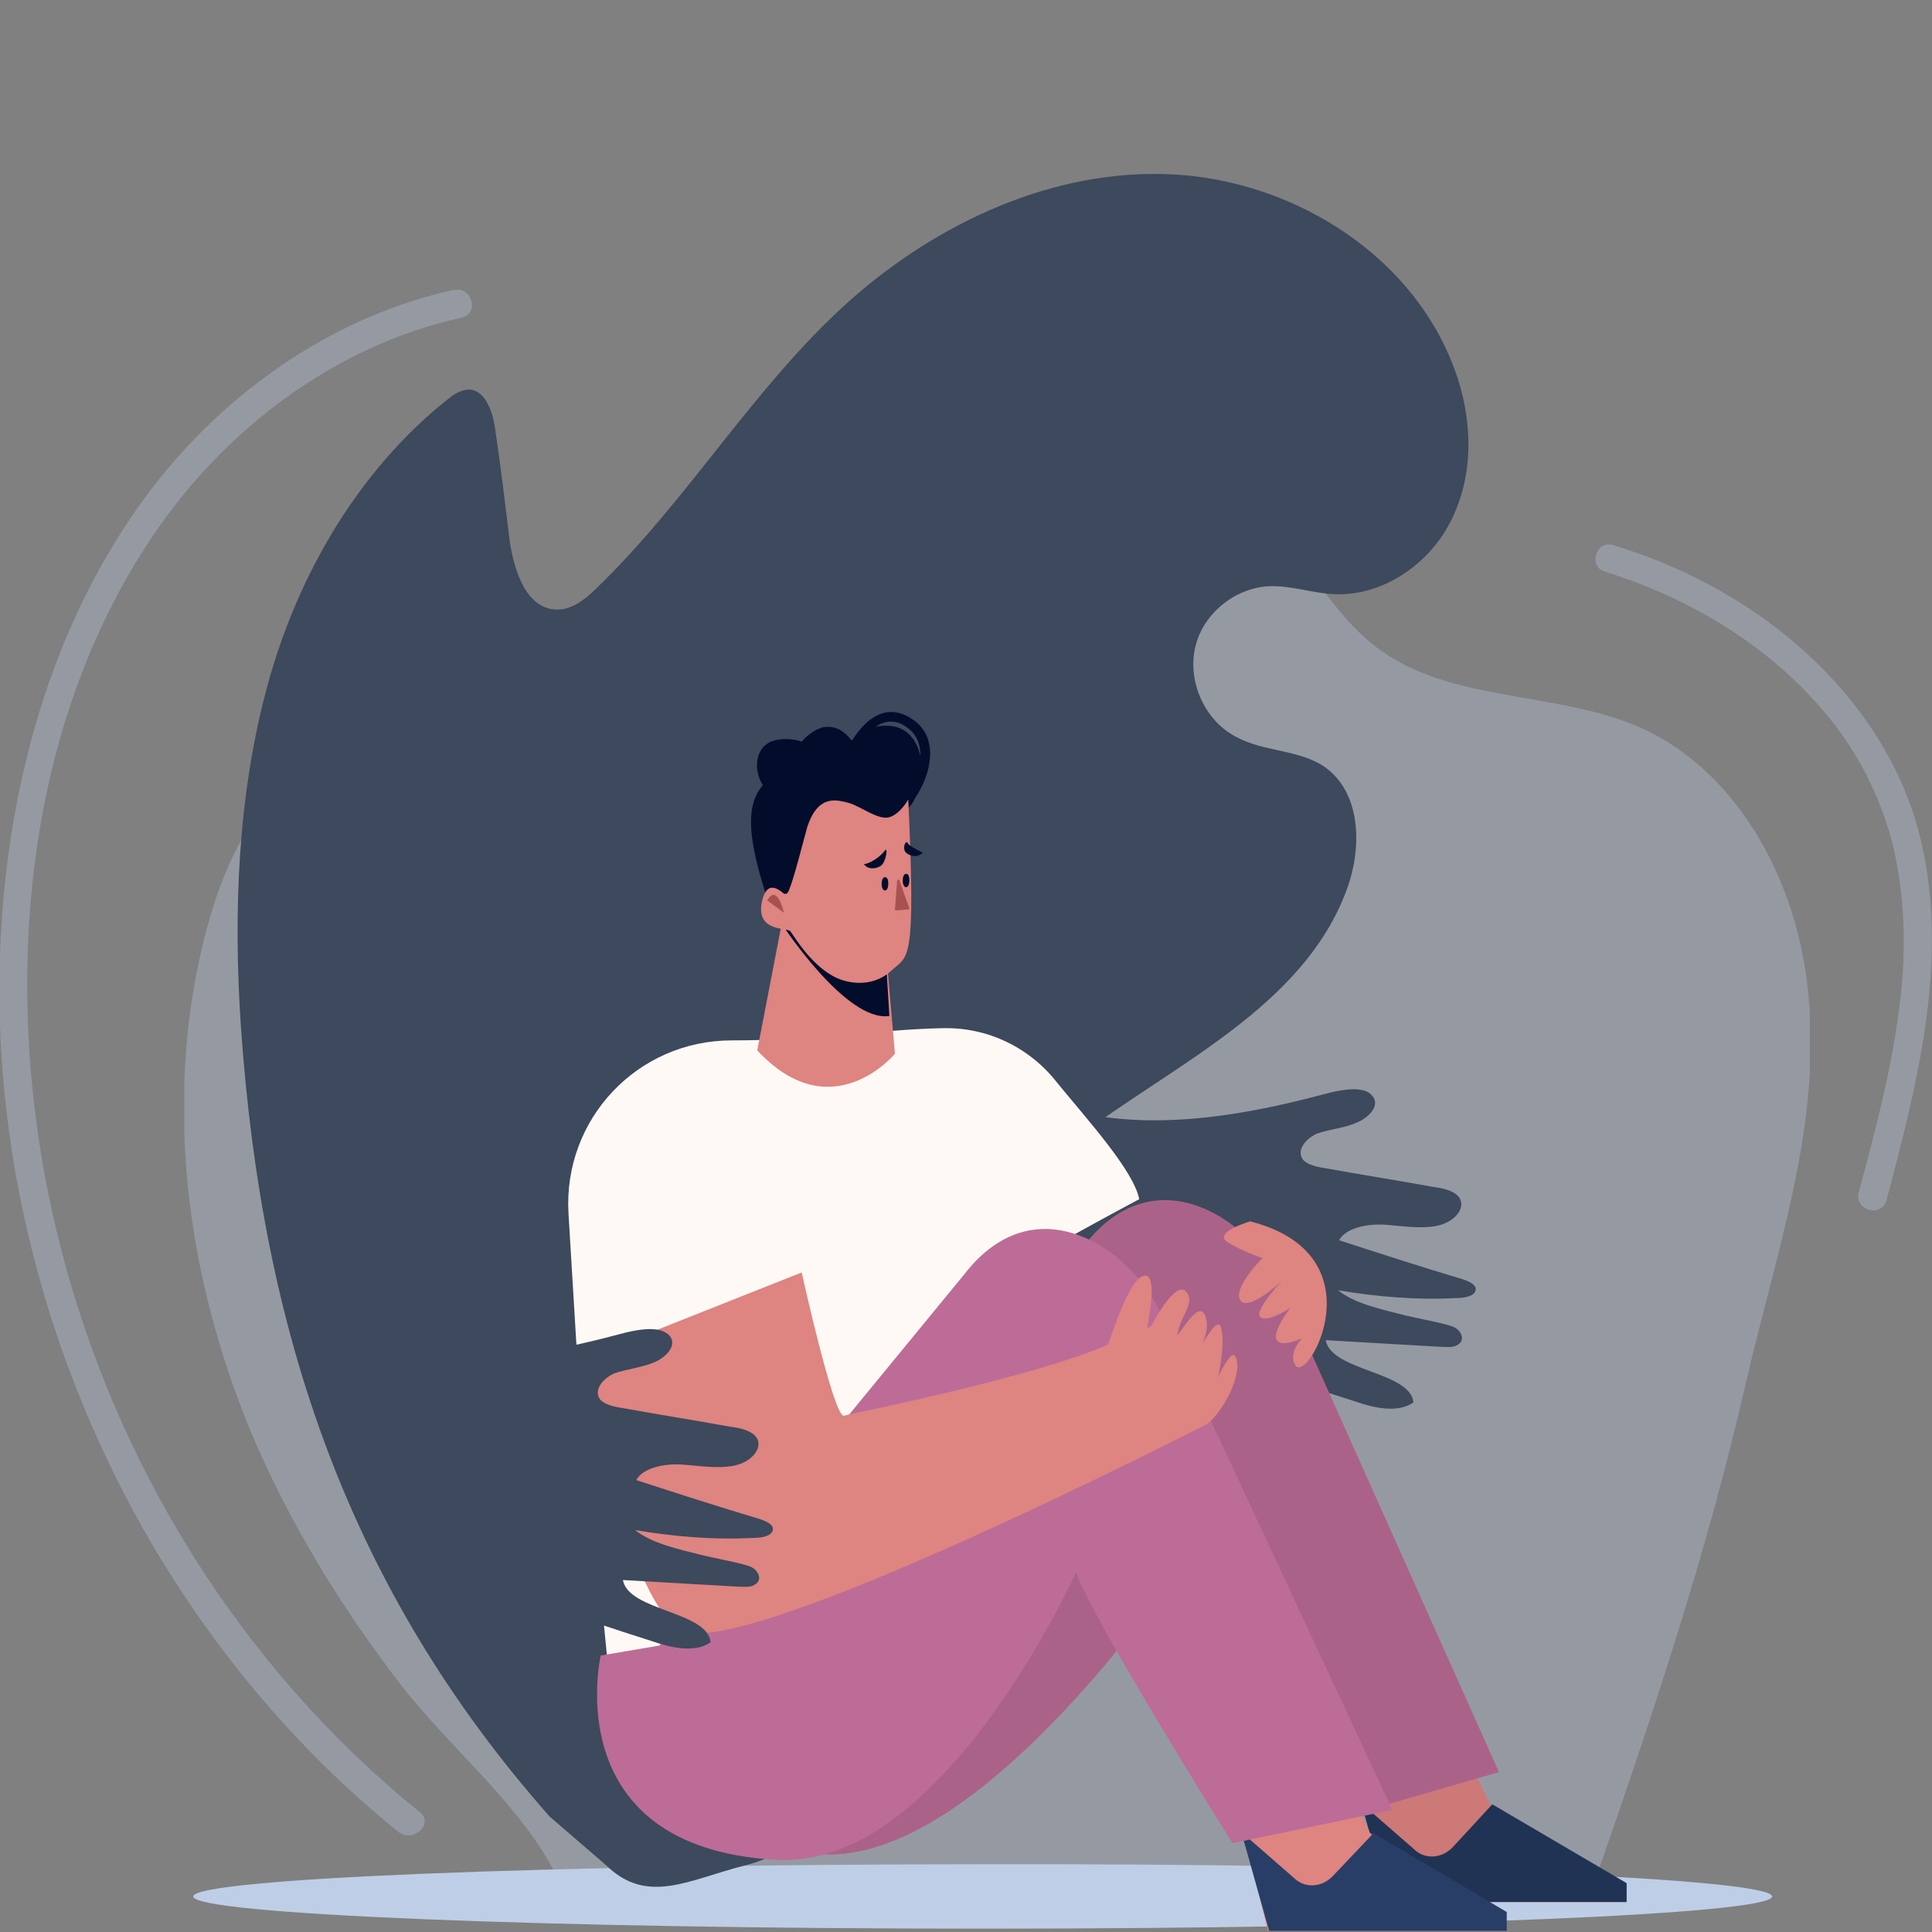 <svg xmlns="http://www.w3.org/2000/svg" xmlns:xlink="http://www.w3.org/1999/xlink" id="Capa_1" x="0px" y="0px" width="174px" height="174px" viewBox="0 0 174 174" xml:space="preserve"><rect x="0" y="0" width="174" height="174" fill="#808080" stroke="none"/><g>	<defs>		<rect id="SVGID_1_" y="15.7" width="174" height="158.2"></rect>	</defs>	<clipPath id="SVGID_2_">		<use xlink:href="#SVGID_1_"></use>	</clipPath>	<g clip-path="url(#SVGID_2_)">		<g>			<defs>				<rect id="SVGID_3_" y="15.5" width="174" height="158.5"></rect>			</defs>			<clipPath id="SVGID_4_">				<use xlink:href="#SVGID_3_"></use>			</clipPath>			<g clip-path="url(#SVGID_4_)">				<defs>					<rect id="SVGID_5_" y="15.7" width="174" height="158.2"></rect>				</defs>				<clipPath id="SVGID_6_">					<use xlink:href="#SVGID_5_"></use>				</clipPath>				<g clip-path="url(#SVGID_6_)">					<g>						<defs>							<rect id="SVGID_7_" y="15.5" width="174" height="158.5"></rect>						</defs>						<clipPath id="SVGID_8_">							<use xlink:href="#SVGID_7_"></use>						</clipPath>						<g opacity="0.341" clip-path="url(#SVGID_8_)">							<g>								<defs>									<rect id="SVGID_9_" y="15.5" width="174" height="158.5"></rect>								</defs>								<clipPath id="SVGID_10_">									<use xlink:href="#SVGID_9_"></use>								</clipPath>								<g clip-path="url(#SVGID_10_)">									<defs>										<rect id="SVGID_11_" x="16.6" y="44.2" width="146.4" height="126.5"></rect>									</defs>									<clipPath id="SVGID_12_">										<use xlink:href="#SVGID_11_"></use>									</clipPath>									<g clip-path="url(#SVGID_12_)">										<g>											<defs>												<rect id="SVGID_13_" x="16.5" y="44" width="146.5" height="126.8"></rect>											</defs>											<clipPath id="SVGID_14_">												<use xlink:href="#SVGID_13_"></use>											</clipPath>											<path clip-path="url(#SVGID_14_)" fill="#BECEE6" d="M50.4,169.5c-3.2-6.8-9.8-11.9-14.4-17.9            c-5.3-6.9-9.9-14.4-13.3-22.4c-5.9-14.1-8-29.9-4.3-44.7c1.3-5.1,3.3-10.2,7.1-13.8c3.8-3.6,9.6-5.5,14.5-3.6            c5.2,2.1,8.2,7.9,13.5,9.7c4.5,1.5,9.5-0.4,13.2-3.5c3.6-3.1,6.2-7.2,9-11c6.3-8.4,15-15.8,25.3-17.7            c3.8-0.7,7.8-0.6,11.2,1.3c4.8,2.8,7,8.6,11.4,12.1c6.6,5.4,16.5,4.1,24.3,7.6c7.2,3.3,12,10.6,14,18.4            c3.5,13.9-1.6,27.2-4.7,40.7c-3.5,15.3-8.5,30.2-13.7,45.1c-0.8,2.3-42.3-0.1-45.8-0.1C82,169.6,65.9,168.9,50.4,169.5            C50.4,169.6,50.4,169.6,50.4,169.5"></path>										</g>									</g>								</g>							</g>						</g>						<g opacity="0.341" clip-path="url(#SVGID_8_)">							<g>								<defs>									<rect id="SVGID_15_" y="15.5" width="174" height="158.5"></rect>								</defs>								<clipPath id="SVGID_16_">									<use xlink:href="#SVGID_15_"></use>								</clipPath>								<g clip-path="url(#SVGID_16_)">									<defs>										<rect id="SVGID_17_" y="26.1" width="42.6" height="139.2"></rect>									</defs>									<clipPath id="SVGID_18_">										<use xlink:href="#SVGID_17_"></use>									</clipPath>									<g clip-path="url(#SVGID_18_)">										<g>											<defs>												<rect id="SVGID_19_" y="26" width="42.8" height="139.5"></rect>											</defs>											<clipPath id="SVGID_20_">												<use xlink:href="#SVGID_19_"></use>											</clipPath>											<path clip-path="url(#SVGID_20_)" fill="#BECEE6" d="M37.8,163.2c-16.1-13-27.5-31.4-32.5-51.5            c-5.2-20.9-3.8-45.3,8.5-63.5c6.5-9.6,16.4-17.1,27.8-19.6c1.6-0.4,0.9-2.8-0.7-2.5c-10.5,2.3-19.9,8.7-26.6,17.1            C7,52.4,2.8,63.7,1,75.3c-3.3,21.4,1.3,43.6,11.9,62.4c5.9,10.4,13.7,19.8,23,27.3C37.3,166,39.1,164.2,37.8,163.2"></path>										</g>									</g>								</g>							</g>						</g>						<g opacity="0.341" clip-path="url(#SVGID_8_)">							<g>								<defs>									<rect id="SVGID_21_" y="15.5" width="174" height="158.5"></rect>								</defs>								<clipPath id="SVGID_22_">									<use xlink:href="#SVGID_21_"></use>								</clipPath>								<g clip-path="url(#SVGID_22_)">									<defs>										<rect id="SVGID_23_" x="143.7" y="49" width="30.3" height="60"></rect>									</defs>									<clipPath id="SVGID_24_">										<use xlink:href="#SVGID_23_"></use>									</clipPath>									<g clip-path="url(#SVGID_24_)">										<g>											<defs>												<rect id="SVGID_25_" x="143.5" y="49" width="30.5" height="60.3"></rect>											</defs>											<clipPath id="SVGID_26_">												<use xlink:href="#SVGID_25_"></use>											</clipPath>											<path clip-path="url(#SVGID_26_)" fill="#BECEE6" d="M144.6,51.5c7.7,2.4,15,6.8,20.1,13.1c2.7,3.3,4.6,7.1,5.7,11.2            c1.2,4.8,1.3,9.8,0.7,14.6c-0.7,5.8-2.2,11.4-3.7,17c-0.4,1.6,2,2.3,2.5,0.7c2.7-10.2,5.5-21,3.3-31.5            c-1.8-8.8-7.5-16.1-14.8-21.2c-4-2.8-8.5-4.9-13.1-6.3C143.7,48.6,143,51.1,144.6,51.5"></path>										</g>									</g>								</g>							</g>						</g>						<path clip-path="url(#SVGID_8_)" fill="#BECEE6" d="M159.6,170.8c0,1.6-31.8,2.9-71.1,2.9c-39.3,0-71.1-1.3-71.1-2.9       s31.8-2.9,71.1-2.9C127.8,167.8,159.6,169.2,159.6,170.8"></path>						<path clip-path="url(#SVGID_8_)" fill="#3D495C" d="M89.1,96.7c3.8,2.9,9.4,4.2,14.8,4.2c5.4,0,10.7-1.1,15.9-2.5       c1.3-0.3,3.1-0.6,3.8,0.3c0.7,0.8-0.2,1.9-1.4,2.4c-1.1,0.5-2.5,0.6-3.6,1c-1.1,0.5-1.9,1.6-1.2,2.4c0.4,0.4,1.2,0.6,1.9,0.7       c3.3,0.6,6.5,1.1,9.8,1.7c0.8,0.1,1.7,0.3,2.2,0.8c0.9,1-0.3,2.4-1.9,2.7c-1.5,0.3-3.2,0-4.7-0.1c-1.6-0.1-3.5,0.3-4.1,1.4       c3.7,1.2,7.4,2.4,11.1,3.5c0.6,0.2,1.3,0.5,1.2,1c-0.1,0.5-0.9,0.7-1.6,0.7c-3.6,0.2-7.3-0.1-10.8-0.7       c1.5,1.2,3.8,1.7,6.2,2.3c0.8,0.2,3.5,0.7,4.2,1c0.7,0.3,1.1,1.2,0.4,1.6c-0.4,0.3-1,0.2-1.5,0.2c-3.5-0.2-6.9-0.4-10.4-0.6       c0.5,2.8,7.6,2.8,7.9,5.6c-1.4,1-3.6,0.5-5.3-0.1c-3.5-1.1-7-2.3-10.5-3.5c-2.6-0.8-5.2-1.7-7.4-3       c-7.6-4.2-9.7-11.9-11.4-18.9"></path>						<path clip-path="url(#SVGID_8_)" fill="#3D495C" d="M54.6,168c3.7,3.6,7.4,1.3,12.5,0c1.2-0.3,2.3-0.7,3.2-1.5       c2.7-2.3,2.4-6.5,2.1-10.1c-1.5-20.5,8-41.4,24.4-53.8c9-6.8,20.6-11.9,24.5-22.5c1.4-3.8,1.3-8.8-2.1-11.1       c-2.3-1.5-5.4-1.3-7.8-2.6c-2.8-1.4-4.4-4.8-3.8-7.9c0.6-3.1,3.5-5.5,6.6-5.7c2-0.1,3.9,0.6,5.8,0.7c4.7,0.3,9.2-3,11-7.3       c1.9-4.3,1.5-9.4-0.3-13.7c-4-9.9-14.6-16.3-25.2-16.8S84.5,20,76.5,27.1C67.9,34.8,62,45,53.7,53c-1,1-2.2,1.9-3.5,1.9       c-2.8,0-3.9-3.5-4.3-6.2c-0.4-3.3-0.8-6.7-1.3-10c-0.2-1.7-1-3.8-2.6-3.6c-0.6,0.1-1.1,0.4-1.6,0.8       c-8.1,6.4-13.6,15.9-16.3,25.8s-3.1,20.5-2.4,30.8c1.9,27.4,9.6,50.5,27.8,71.1L54.6,168z"></path>						<polygon clip-path="url(#SVGID_8_)" fill="#CC7977" points="121.6,157.6 125,171.3 146.4,171.3 146.4,169.6 134.2,162.5        131.6,157.1       "></polygon>						<path clip-path="url(#SVGID_8_)" fill="#213354" d="M134.4,162.5l-3.6,3.9c-1,1-2.5,1.1-3.5,0.1l-4.7-4.1l2.5,8.9h21.4v-1.7       L134.4,162.5z"></path>						<path clip-path="url(#SVGID_8_)" fill="#AB6289" d="M70.2,145.6l27.5-33.5c6.4-8.2,15-2.2,17.6,3.5l19.7,44l-13.5,3.9       c0,0-11.8-19.4-13.8-24.4c0,0-18.6,28.7-33.6,27.9c-19.8-1.1-9.1-20.4-9.1-20.4L70.2,145.6z"></path>						<path clip-path="url(#SVGID_8_)" fill="#FFF9F5" d="M84.9,92.6c-5.5,0.1-11.1,1.1-19,1.1c-8.5,0-15.2,7.1-14.7,15.6l0.7,11.6       l2.8,28.6l37.4-0.5c0,0,0.1-28.3,0-35c0-0.4,10.5-6,10.5-6c-0.5-2.6-4.8-7.3-7.4-10.5C92.7,94.3,88.9,92.5,84.9,92.6"></path>						<path clip-path="url(#SVGID_8_)" fill="#FFF9F5" d="M55.4,145.1c0,0,31.2,0,36.6,0"></path>						<path clip-path="url(#SVGID_8_)" fill="#DE8481" d="M79.6,83.4l1,11.5c0,0-5.7,6.9-12.4-0.3l2.2-11.4L79.6,83.4z"></path>						<path clip-path="url(#SVGID_8_)" fill="#020C2B" d="M70.4,83.2c0,0,5.8,8.9,9.7,8.3l-0.5-8.1c0,0-8.6-0.4-8.7-0.4"></path>						<path clip-path="url(#SVGID_8_)" fill="#020C2B" d="M81.8,65.6c0.8,0.6,1.1,1.5,1.1,2.5c-0.4-1.7-1.5-3-3.7-2.7       c-0.1,0-0.2,0-0.4,0.1C79.6,64.9,80.7,64.7,81.8,65.6 M69.7,80.4c0.3,0.1,0.7,0.3,1.1,0.6l-0.5-0.3L69.7,80.4z M82.4,71.9       c1.5-2.2,2.2-5.5-0.2-7.1c-2.3-1.6-4.2-0.1-5.4,1.8c0,0-0.1,0.1-0.1,0.1c-0.6-0.8-1.4-1.4-2.6-1.2c-0.7,0.2-1.4,0.7-1.9,1.3       c-0.8-0.3-1.8-0.3-2.5-0.1c-1.7,0.5-1.9,2.6-1,4c-1.3,1.6-1.6,3.9,0.2,9.6l0,0.1l2.4,1.3l0.1-0.3l-0.2-0.1l2.4-7.6       C74,73.5,76,72.2,77,73c1.1,0.8,2.3,1.6,3.2,1.2c0.5-0.2,0.9-0.6,1.2-1C81.8,72.8,82.2,72.4,82.4,71.9"></path>						<path clip-path="url(#SVGID_8_)" fill="#DE8481" d="M71,80.3c-0.1,0.2-0.3,0.3-0.5,0.1C70,80,69,79.3,68.6,81.3       c-0.5,2.7,2.4,2.2,2.6,2.6c0.5,0.7,2,3.2,4.2,4.2c1.4,0.6,3.4,0.7,4.9-0.7c1.5-1.4,2.2-0.4,1.5-15.4c0,0-0.7,1.3-1.7,1.6       c-1,0.3-2.6-1-3.7-1.3c-0.9-0.2-2.7-0.9-3.7,2.2C72.3,75.9,71.5,79.2,71,80.3"></path>						<path clip-path="url(#SVGID_8_)" fill="#A85151" d="M69.1,81.1l1.5,1.1C70.6,82.2,70,79.5,69.1,81.1"></path>						<path clip-path="url(#SVGID_8_)" fill="#020C2B" d="M80,79.6c0,0.3-0.1,0.6-0.3,0.6c-0.2,0-0.3-0.3-0.3-0.6       c0-0.3,0.1-0.6,0.3-0.6C79.9,79,80,79.2,80,79.6"></path>						<path clip-path="url(#SVGID_8_)" fill="#020C2B" d="M81.9,79.3c0,0.3-0.1,0.6-0.3,0.6c-0.2,0-0.3-0.3-0.3-0.6       c0-0.3,0.1-0.6,0.3-0.6C81.8,78.7,81.9,78.9,81.9,79.3"></path>						<path clip-path="url(#SVGID_8_)" fill="#020C2B" d="M79.7,76.6c0.3-0.4,0.1,1.1-0.4,1.4c-0.5,0.3-1.2,0.3-1.5-0.2       C77.8,77.9,78.9,77.6,79.7,76.6"></path>						<path clip-path="url(#SVGID_8_)" fill="#020C2B" d="M81.8,76c-0.2-0.5-0.6,0.4-0.2,0.8c0.5,0.4,1.1,0.4,1.5,0       C83.1,76.8,81.9,76.2,81.8,76"></path>						<path clip-path="url(#SVGID_8_)" fill="#A85151" d="M81,79.3l0.9,2.5c0,0,0,0.1-0.1,0.1l-1.1,0.1c0,0-0.1,0-0.1-0.1l0.2-2.6       C80.9,79.2,81,79.2,81,79.3"></path>						<polygon clip-path="url(#SVGID_8_)" fill="#DE8481" points="110.8,160.2 114.2,173.9 135.6,173.9 135.6,172.2 123.4,165.1        120.8,159.7       "></polygon>						<path clip-path="url(#SVGID_8_)" fill="#283E66" d="M123.7,165.1L120,169c-1,1-2.5,1.1-3.5,0.1l-4.7-4.1l2.5,8.9h21.4v-1.7       L123.7,165.1z"></path>						<path clip-path="url(#SVGID_8_)" fill="#BD6C97" d="M59.4,148.2l27.5-33.5c6.4-8.2,15-2.2,17.6,3.5l20.9,44.8l-14.4,3       c0,0-12.2-19.4-14.1-24.4c0,0-12,26.8-27,25.9c-19.8-1.1-15.8-18.4-15.8-18.4L59.4,148.2z"></path>						<path clip-path="url(#SVGID_8_)" fill="#DE8481" d="M111.2,122.1c-0.3-0.4-1.1,1.1-1.5,1.9c0.2-0.9,0.6-3,0.3-4.3       c-0.2-1.1-1.1,0.3-1.7,1.3c0.3-0.7,0.6-1.7,0.2-2.6c-0.7-1.5-2.8,2.9-2.4,1.5c0.3-1.5,1.6-2.6,0.7-3.6c-1-1-3.1,3.1-3.1,3.1       s-0.1,0.1-0.4,0.2c0.3-1.5,0.9-5-0.3-4.7c-1.2,0.3-2.6,4.4-3.2,6.2c-6.9,3-23.1,6.2-23.8,6.4c-0.9,0.2-3.8-12.9-3.8-12.9       l-19.4,7.7c0,0,3.2,21.4,8.5,24.5s47.5-18.6,47.5-18.6C110.7,126.5,112,123.1,111.2,122.1"></path>						<path clip-path="url(#SVGID_8_)" fill="#DE8481" d="M116.7,123c1.1,1.6,7.6-10-4.1-13c0,0-3.5,1-2,1.9       c1.5,0.9,3.1,1.4,3.1,1.4s-2.7,2.7-2,3.8c0.7,1.1,3.7-1.7,3.7-1.7s-2.5,2.7-1.9,3.2c0.6,0.6,2.7-0.8,2.7-0.8s-1.7,2.2-1.2,2.9       c0.5,0.7,2.3-0.2,2.3-0.2S115.9,121.9,116.7,123"></path>						<path clip-path="url(#SVGID_8_)" fill="#3D495C" d="M25.7,118.3c3.8,2.9,9.4,4.2,14.8,4.2c5.4,0,10.7-1.1,15.9-2.5       c1.3-0.3,3.1-0.6,3.9,0.3c0.7,0.8-0.2,1.9-1.4,2.4s-2.5,0.6-3.6,1c-1.1,0.5-1.9,1.6-1.2,2.4c0.4,0.4,1.2,0.6,1.9,0.7       c3.3,0.6,6.5,1.1,9.8,1.7c0.8,0.1,1.7,0.3,2.2,0.8c0.9,1-0.3,2.4-1.9,2.7c-1.5,0.3-3.2,0-4.7-0.1c-1.6-0.1-3.5,0.3-4.1,1.4       c3.7,1.2,7.4,2.4,11.1,3.5c0.6,0.2,1.3,0.5,1.2,1c-0.1,0.5-0.9,0.7-1.6,0.7c-3.6,0.2-7.3-0.1-10.8-0.7       c1.5,1.2,3.8,1.7,6.2,2.3c0.8,0.2,3.5,0.7,4.2,1c0.7,0.3,1.1,1.2,0.4,1.6c-0.4,0.3-1,0.2-1.5,0.2c-3.5-0.2-6.9-0.4-10.4-0.6       c0.5,2.8,7.6,2.8,7.9,5.6c-1.4,1-3.6,0.5-5.3-0.1c-3.5-1.1-7-2.3-10.5-3.5c-2.6-0.8-5.2-1.7-7.4-3       c-7.6-4.2-11.5-10.8-13.1-17.8L25.7,118.3z"></path>					</g>				</g>			</g>		</g>	</g></g></svg>